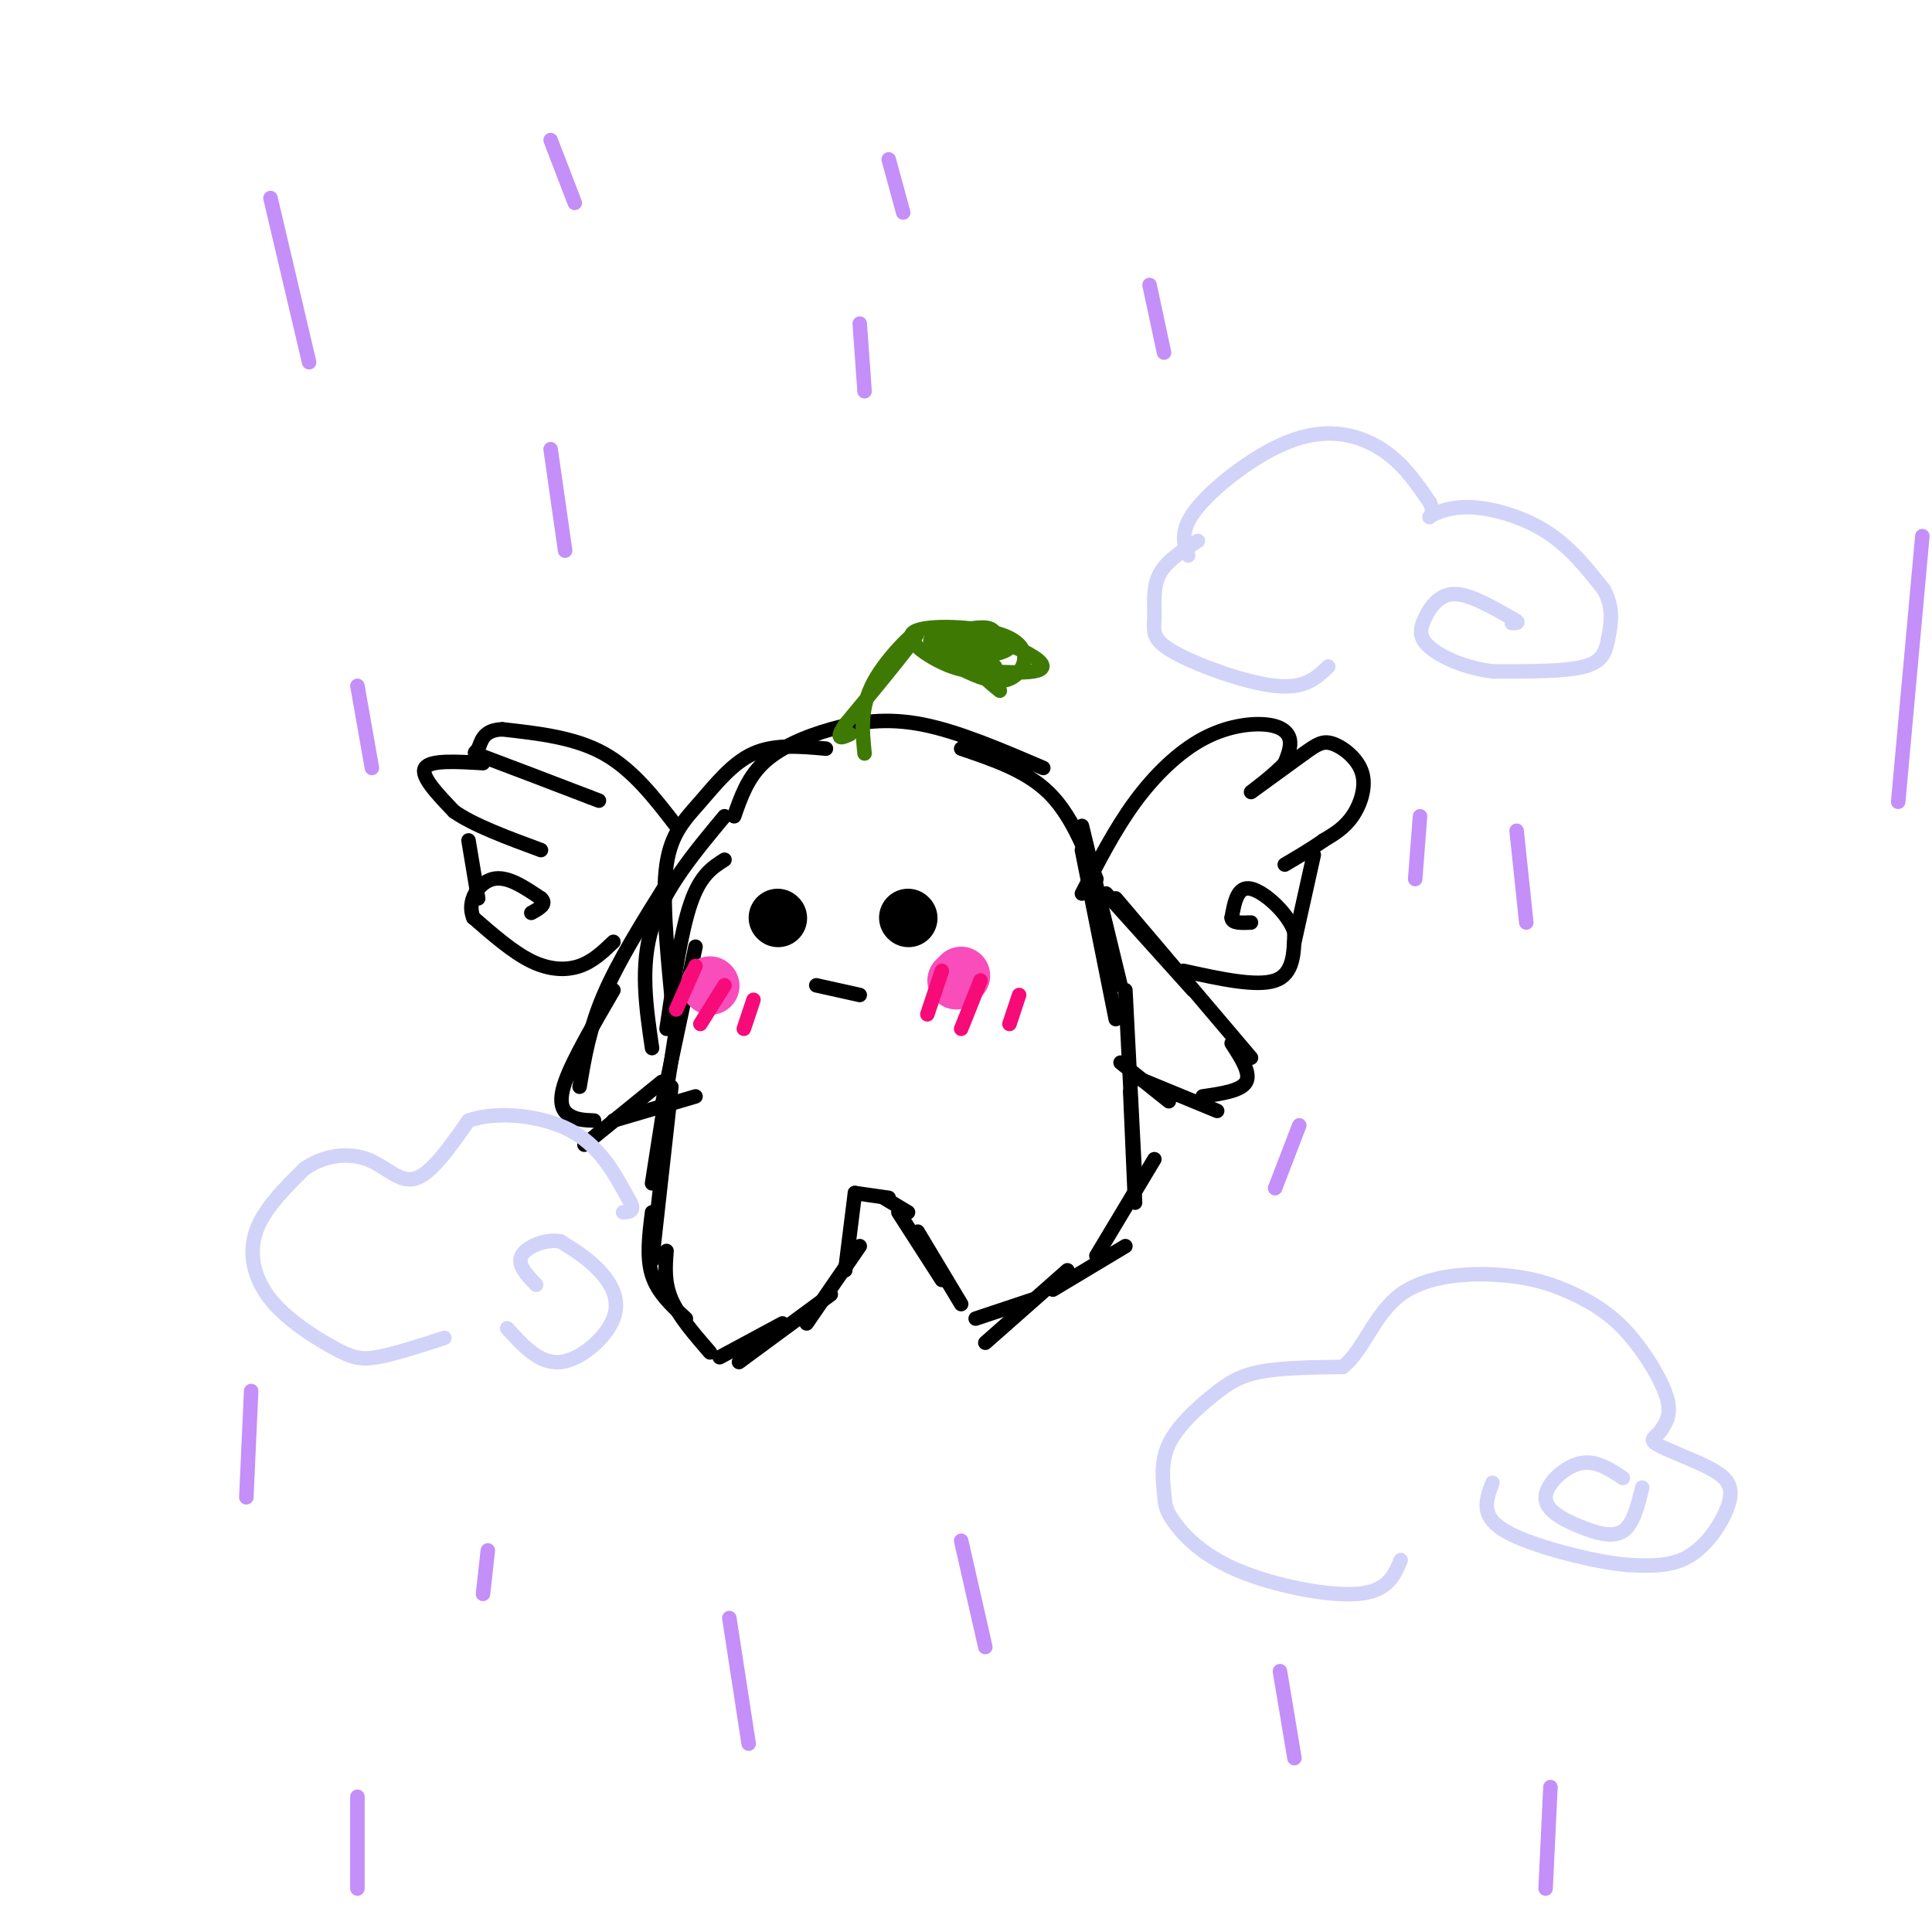 <svg viewBox='0 0 400 400' version='1.1' xmlns='http://www.w3.org/2000/svg' xmlns:xlink='http://www.w3.org/1999/xlink'><g fill='none' stroke='#000000' stroke-width='3' stroke-linecap='round' stroke-linejoin='round'><path d='M147,280c-3.250,-3.750 -6.500,-7.500 -8,-11c-1.500,-3.500 -1.250,-6.750 -1,-10'/><path d='M142,273c-2.917,-2.667 -5.833,-5.333 -7,-9c-1.167,-3.667 -0.583,-8.333 0,-13'/><path d='M149,281c0.000,0.000 13.000,-7.000 13,-7'/><path d='M153,282c0.000,0.000 19.000,-14.000 19,-14'/><path d='M167,274c0.000,0.000 11.000,-16.000 11,-16'/><path d='M175,263c0.000,0.000 2.000,-16.000 2,-16'/><path d='M177,247c0.000,0.000 7.000,1.000 7,1'/><path d='M183,248c0.000,0.000 5.000,3.000 5,3'/><path d='M186,251c0.000,0.000 9.000,14.000 9,14'/><path d='M190,255c0.000,0.000 9.000,15.000 9,15'/><path d='M202,273c0.000,0.000 12.000,-4.000 12,-4'/><path d='M204,278c0.000,0.000 17.000,-15.000 17,-15'/><path d='M218,267c0.000,0.000 15.000,-9.000 15,-9'/><path d='M227,260c0.000,0.000 12.000,-20.000 12,-20'/><path d='M235,249c0.000,0.000 -1.000,-23.000 -1,-23'/><path d='M235,244c0.000,0.000 -2.000,-39.000 -2,-39'/><path d='M135,261c0.000,0.000 4.000,-36.000 4,-36'/><path d='M135,245c0.000,0.000 5.000,-32.000 5,-32'/><path d='M137,229c0.000,0.000 7.000,-33.000 7,-33'/><path d='M138,213c1.500,-10.083 3.000,-20.167 5,-26c2.000,-5.833 4.500,-7.417 7,-9'/><path d='M135,217c-1.250,-8.500 -2.500,-17.000 0,-25c2.500,-8.000 8.750,-15.500 15,-23'/><path d='M139,206c-0.976,-10.232 -1.952,-20.464 -1,-27c0.952,-6.536 3.833,-9.375 7,-13c3.167,-3.625 6.619,-8.036 11,-10c4.381,-1.964 9.690,-1.482 15,-1'/><path d='M152,169c1.369,-3.940 2.738,-7.881 6,-11c3.262,-3.119 8.417,-5.417 14,-7c5.583,-1.583 11.595,-2.452 19,-1c7.405,1.452 16.202,5.226 25,9'/><path d='M199,155c6.667,2.250 13.333,4.500 18,9c4.667,4.500 7.333,11.250 10,18'/><path d='M224,176c0.000,0.000 7.000,35.000 7,35'/><path d='M224,171c0.000,0.000 8.000,33.000 8,33'/><path d='M229,185c0.000,0.000 18.000,20.000 18,20'/><path d='M231,186c0.000,0.000 28.000,33.000 28,33'/><path d='M255,216c2.000,3.083 4.000,6.167 3,8c-1.000,1.833 -5.000,2.417 -9,3'/><path d='M252,230c0.000,0.000 -17.000,-7.000 -17,-7'/><path d='M242,228c0.000,0.000 -10.000,-8.000 -10,-8'/><path d='M138,183c-5.000,8.000 -10.000,16.000 -13,23c-3.000,7.000 -4.000,13.000 -5,19'/><path d='M127,205c-4.222,7.267 -8.444,14.533 -10,19c-1.556,4.467 -0.444,6.133 1,7c1.444,0.867 3.222,0.933 5,1'/><path d='M121,237c0.000,0.000 16.000,-13.000 16,-13'/><path d='M127,232c0.000,0.000 17.000,-5.000 17,-5'/><path d='M224,185c3.416,-6.665 6.833,-13.330 11,-19c4.167,-5.670 9.086,-10.344 14,-13c4.914,-2.656 9.823,-3.292 13,-3c3.177,0.292 4.622,1.512 5,3c0.378,1.488 -0.311,3.244 -1,5'/><path d='M266,158c-2.200,2.467 -7.200,6.133 -7,6c0.200,-0.133 5.600,-4.067 11,-8'/><path d='M270,156c2.684,-1.927 3.895,-2.743 6,-2c2.105,0.743 5.105,3.046 6,6c0.895,2.954 -0.316,6.558 -2,9c-1.684,2.442 -3.842,3.721 -6,5'/><path d='M274,174c-2.333,1.667 -5.167,3.333 -8,5'/><path d='M245,201c7.583,1.667 15.167,3.333 19,2c3.833,-1.333 3.917,-5.667 4,-10'/><path d='M268,193c-1.200,-3.822 -6.200,-8.378 -9,-9c-2.800,-0.622 -3.400,2.689 -4,6'/><path d='M255,190c0.000,1.167 2.000,1.083 4,1'/><path d='M268,195c0.000,0.000 4.000,-18.000 4,-18'/><path d='M140,171c-4.500,-5.833 -9.000,-11.667 -15,-15c-6.000,-3.333 -13.500,-4.167 -21,-5'/><path d='M104,151c-4.250,0.107 -4.375,2.875 -5,4c-0.625,1.125 -1.750,0.607 2,2c3.750,1.393 12.375,4.696 21,8'/><path d='M122,165c3.500,1.333 1.750,0.667 0,0'/><path d='M100,158c-5.500,-0.333 -11.000,-0.667 -12,1c-1.000,1.667 2.500,5.333 6,9'/><path d='M94,168c4.000,2.833 11.000,5.417 18,8'/><path d='M127,195c-2.111,2.022 -4.222,4.044 -7,5c-2.778,0.956 -6.222,0.844 -10,-1c-3.778,-1.844 -7.889,-5.422 -12,-9'/><path d='M98,190c-1.422,-3.356 1.022,-7.244 4,-8c2.978,-0.756 6.489,1.622 10,4'/><path d='M112,186c1.333,1.167 -0.333,2.083 -2,3'/><path d='M99,186c0.000,0.000 -2.000,-12.000 -2,-12'/></g>
<g fill='none' stroke='#3E7A03' stroke-width='3' stroke-linecap='round' stroke-linejoin='round'><path d='M179,156c-0.489,-4.800 -0.978,-9.600 2,-15c2.978,-5.400 9.422,-11.400 9,-10c-0.422,1.400 -7.711,10.200 -15,19'/><path d='M175,150c-2.333,3.500 -0.667,2.750 1,2'/><path d='M206,138c-2.438,0.754 -4.875,1.508 -9,0c-4.125,-1.508 -9.937,-5.277 -8,-7c1.937,-1.723 11.622,-1.400 17,0c5.378,1.400 6.448,3.877 6,6c-0.448,2.123 -2.414,3.892 -5,4c-2.586,0.108 -5.793,-1.446 -9,-3'/><path d='M198,138c-1.560,-1.512 -0.958,-3.792 1,-4c1.958,-0.208 5.274,1.655 5,2c-0.274,0.345 -4.137,-0.827 -8,-2'/><path d='M196,134c1.926,-0.222 10.742,0.225 11,0c0.258,-0.225 -8.043,-1.120 -10,-2c-1.957,-0.880 2.429,-1.744 5,-2c2.571,-0.256 3.327,0.097 4,1c0.673,0.903 1.263,2.355 -1,3c-2.263,0.645 -7.378,0.481 -10,0c-2.622,-0.481 -2.749,-1.280 -2,-2c0.749,-0.720 2.375,-1.360 4,-2'/><path d='M197,130c4.153,0.396 12.535,2.387 12,4c-0.535,1.613 -9.986,2.849 -13,2c-3.014,-0.849 0.409,-3.784 5,-4c4.591,-0.216 10.352,2.288 13,4c2.648,1.712 2.185,2.632 0,3c-2.185,0.368 -6.093,0.184 -10,0'/><path d='M204,139c-1.167,0.667 0.917,2.333 3,4'/></g>
<g fill='none' stroke='#000000' stroke-width='12' stroke-linecap='round' stroke-linejoin='round'><path d='M161,190c0.000,0.000 0.100,0.100 0.1,0.1'/><path d='M188,190c0.000,0.000 0.100,0.100 0.1,0.1'/></g>
<g fill='none' stroke='#000000' stroke-width='3' stroke-linecap='round' stroke-linejoin='round'><path d='M169,204c0.000,0.000 9.000,2.000 9,2'/></g>
<g fill='none' stroke='#F84DBA' stroke-width='12' stroke-linecap='round' stroke-linejoin='round'><path d='M199,202c0.000,0.000 -1.000,1.000 -1,1'/><path d='M147,204c0.000,0.000 0.100,0.100 0.1,0.1'/></g>
<g fill='none' stroke='#F60B79' stroke-width='3' stroke-linecap='round' stroke-linejoin='round'><path d='M192,210c0.000,0.000 3.000,-9.000 3,-9'/><path d='M199,213c0.000,0.000 4.000,-10.000 4,-10'/><path d='M209,212c0.000,0.000 2.000,-6.000 2,-6'/><path d='M140,209c0.000,0.000 4.000,-9.000 4,-9'/><path d='M145,212c0.000,0.000 5.000,-8.000 5,-8'/><path d='M154,213c0.000,0.000 2.000,-6.000 2,-6'/></g>
<g fill='none' stroke='#D2D3F9' stroke-width='3' stroke-linecap='round' stroke-linejoin='round'><path d='M275,138c-2.388,2.332 -4.775,4.663 -11,4c-6.225,-0.663 -16.287,-4.322 -21,-7c-4.713,-2.678 -4.077,-4.375 -4,-7c0.077,-2.625 -0.407,-6.179 1,-9c1.407,-2.821 4.703,-4.911 8,-7'/><path d='M246,115c-0.940,-2.649 -1.881,-5.298 2,-10c3.881,-4.702 12.583,-11.458 20,-14c7.417,-2.542 13.548,-0.869 18,2c4.452,2.869 7.226,6.935 10,11'/><path d='M296,104c1.279,2.544 -0.523,3.404 0,3c0.523,-0.404 3.372,-2.070 8,-2c4.628,0.070 11.037,1.877 16,5c4.963,3.123 8.482,7.561 12,12'/><path d='M332,122c2.155,3.774 1.542,7.208 1,10c-0.542,2.792 -1.012,4.940 -5,6c-3.988,1.060 -11.494,1.030 -19,1'/><path d='M309,139c-5.766,-0.710 -10.679,-2.984 -13,-5c-2.321,-2.016 -2.048,-3.774 -1,-6c1.048,-2.226 2.871,-4.922 6,-5c3.129,-0.078 7.565,2.461 12,5'/><path d='M313,128c2.000,1.000 1.000,1.000 0,1'/><path d='M92,277c-5.252,1.705 -10.504,3.410 -14,4c-3.496,0.590 -5.236,0.065 -9,-2c-3.764,-2.065 -9.552,-5.671 -13,-10c-3.448,-4.329 -4.557,-9.380 -3,-14c1.557,-4.620 5.778,-8.810 10,-13'/><path d='M63,242c4.024,-2.845 9.083,-3.458 13,-2c3.917,1.458 6.690,4.988 10,4c3.310,-0.988 7.155,-6.494 11,-12'/><path d='M97,232c5.844,-2.044 14.956,-1.156 21,2c6.044,3.156 9.022,8.578 12,14'/><path d='M130,248c1.833,2.833 0.417,2.917 -1,3'/><path d='M105,275c3.363,3.714 6.726,7.429 11,7c4.274,-0.429 9.458,-5.000 11,-9c1.542,-4.000 -0.560,-7.429 -3,-10c-2.440,-2.571 -5.220,-4.286 -8,-6'/><path d='M116,257c-3.156,-0.533 -7.044,1.133 -8,3c-0.956,1.867 1.022,3.933 3,6'/><path d='M290,323c-1.353,3.253 -2.706,6.507 -9,7c-6.294,0.493 -17.530,-1.774 -25,-5c-7.470,-3.226 -11.176,-7.411 -13,-10c-1.824,-2.589 -1.768,-3.583 -2,-6c-0.232,-2.417 -0.753,-6.256 1,-10c1.753,-3.744 5.780,-7.393 9,-10c3.220,-2.607 5.634,-4.174 10,-5c4.366,-0.826 10.683,-0.913 17,-1'/><path d='M278,283c4.279,-3.266 6.476,-10.931 12,-15c5.524,-4.069 14.375,-4.543 21,-4c6.625,0.543 11.023,2.104 15,4c3.977,1.896 7.532,4.126 11,8c3.468,3.874 6.848,9.393 8,13c1.152,3.607 0.076,5.304 -1,7'/><path d='M344,296c-0.961,1.527 -2.862,1.846 -1,3c1.862,1.154 7.489,3.144 11,5c3.511,1.856 4.907,3.576 4,7c-0.907,3.424 -4.116,8.550 -8,11c-3.884,2.450 -8.442,2.225 -13,2'/><path d='M337,324c-6.274,-0.536 -15.458,-2.875 -21,-5c-5.542,-2.125 -7.440,-4.036 -8,-6c-0.560,-1.964 0.220,-3.982 1,-6'/><path d='M340,308c-0.925,3.796 -1.850,7.592 -4,9c-2.150,1.408 -5.525,0.429 -9,-1c-3.475,-1.429 -7.051,-3.308 -7,-6c0.051,-2.692 3.729,-6.198 7,-7c3.271,-0.802 6.136,1.099 9,3'/></g>
<g fill='none' stroke='#C48FF8' stroke-width='3' stroke-linecap='round' stroke-linejoin='round'><path d='M294,169c0.000,0.000 -1.000,13.000 -1,13'/><path d='M314,172c0.000,0.000 2.000,19.000 2,19'/><path d='M269,233c0.000,0.000 -5.000,13.000 -5,13'/><path d='M199,319c0.000,0.000 5.000,22.000 5,22'/><path d='M265,346c0.000,0.000 3.000,18.000 3,18'/><path d='M321,370c0.000,0.000 -1.000,21.000 -1,21'/><path d='M101,321c0.000,0.000 -1.000,9.000 -1,9'/><path d='M151,335c0.000,0.000 4.000,26.000 4,26'/><path d='M74,372c0.000,0.000 0.000,19.000 0,19'/><path d='M52,288c0.000,0.000 -1.000,22.000 -1,22'/><path d='M74,142c0.000,0.000 3.000,17.000 3,17'/><path d='M114,93c0.000,0.000 3.000,21.000 3,21'/><path d='M178,67c0.000,0.000 1.000,14.000 1,14'/><path d='M56,41c0.000,0.000 8.000,34.000 8,34'/><path d='M114,29c0.000,0.000 5.000,13.000 5,13'/><path d='M184,33c0.000,0.000 3.000,11.000 3,11'/><path d='M238,59c0.000,0.000 3.000,14.000 3,14'/><path d='M398,111c0.000,0.000 -5.000,55.000 -5,55'/></g>
</svg>
